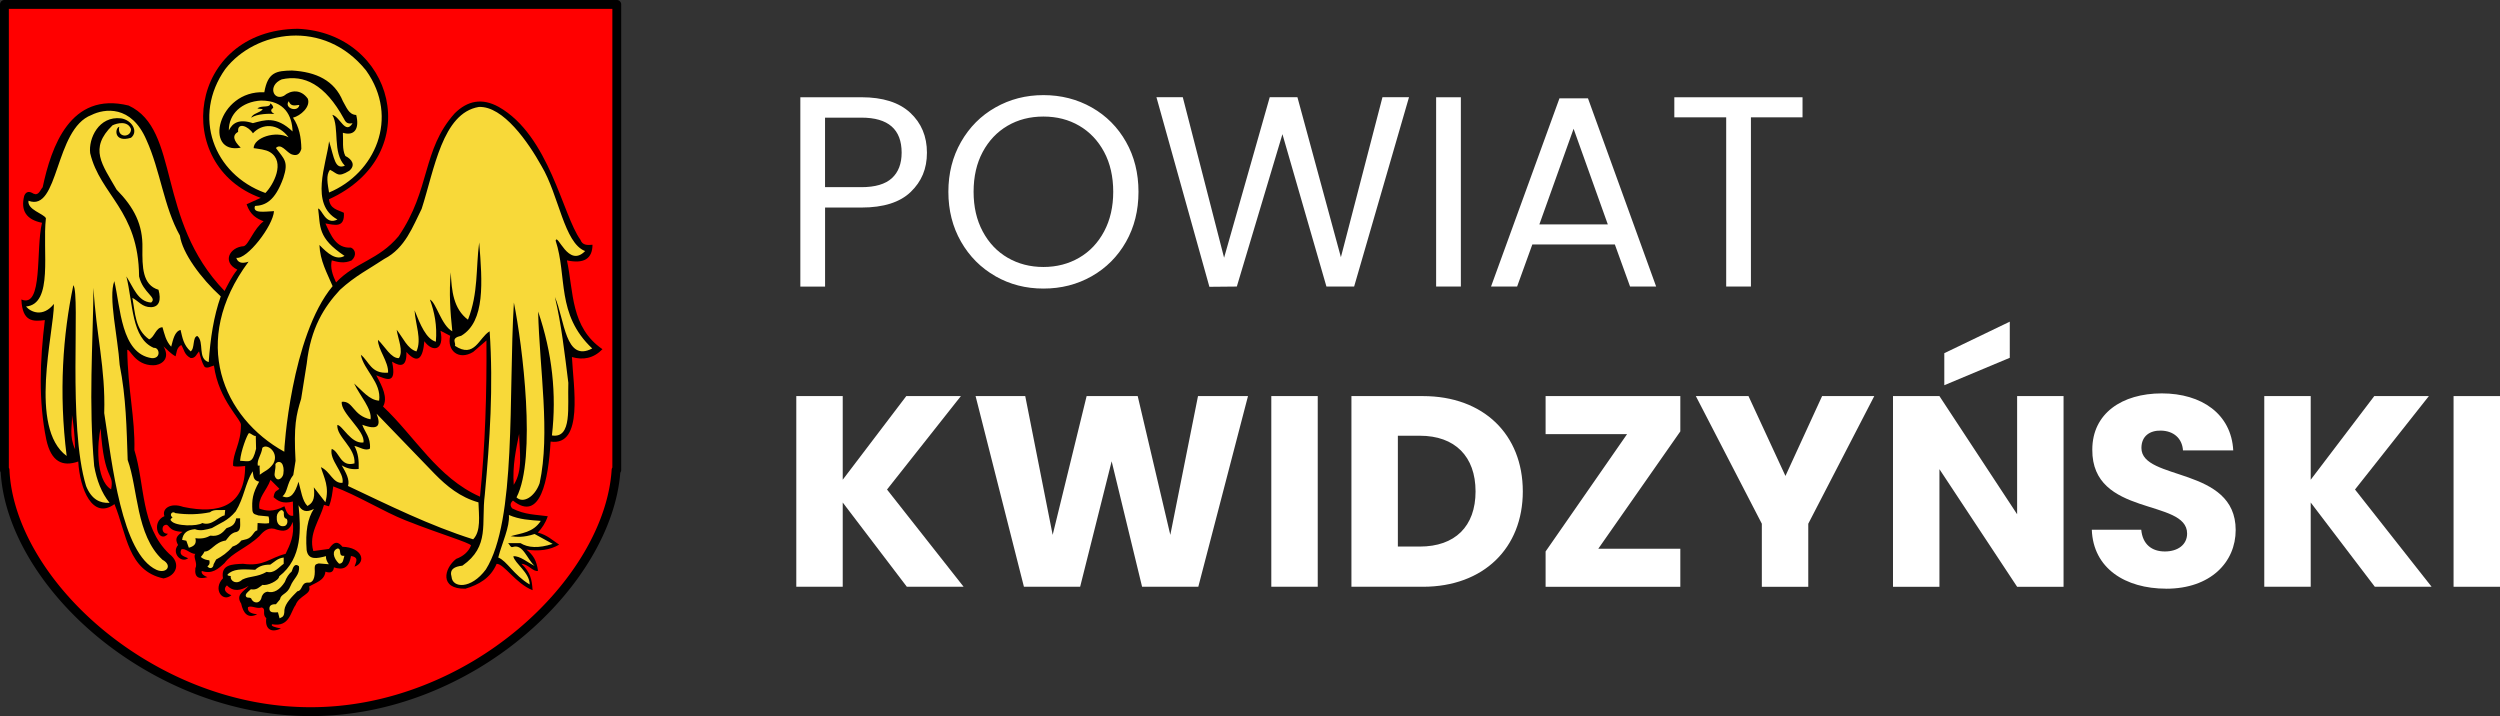 <svg xmlns="http://www.w3.org/2000/svg" xmlns:xlink="http://www.w3.org/1999/xlink" viewBox="0 0 667.09 191.08" xmlns:v="https://vecta.io/nano"><rect x="0" y="0" width="667.09" height="191.08" fill="#333333" stroke="none"/><style><![CDATA[.E{isolation:isolate}]]></style><path d="M1.18,1.18v124.23h.16c1.3,29.83,38.83,64.49,81.54,64.49s79.64-34.66,81.51-64.49h.19V1.18H1.18Z" fill="red"/><path d="M82.88 191.08c-10.41 0-20.84-2.01-31-5.96-9.33-3.63-18.33-8.95-26.05-15.37-15.22-12.68-24.77-28.97-25.64-43.7a1.2 1.2 0 0 1-.19-.64V1.18C0 .53.53 0 1.18 0h163.4c.65 0 1.18.53 1.18 1.18v124.23a1.2 1.2 0 0 1-.24.72c-1.17 14.77-10.78 31.03-25.81 43.62-7.79 6.52-16.51 11.69-25.9 15.37-10.11 3.96-20.52 5.96-30.92 5.96zM2.36 124.81c.09.16.15.34.16.54.62 14.24 9.9 30.15 24.82 42.57 7.52 6.26 16.3 11.45 25.39 14.99 9.89 3.85 20.03 5.8 30.15 5.8s20.22-1.95 30.06-5.8c9.16-3.58 17.65-8.62 25.25-14.98 14.77-12.36 24.12-28.29 25.02-42.6.01-.21.08-.41.19-.57V2.36H2.36v122.45z"/><g fill-rule="evenodd"><path d="M72.19 128.04c-1.14 3.07-3.42 4.71-2.98 7.68 1.73.58 3.55 1.03 6.68-.63.49 1.43 1.02 2.78 2.35 2.53l-.09-3.79c-2.81.7-4.03-.19-5.15-1.17.27-1.95 1.01-1.58 1.54-2.26l-2.35-2.35h0zM69.58 52.8C45.69 44.2 50.13 8 79.44 7.68c25.6 1.06 34.55 33.52 8.34 45.5.31 2.63 2.37 2.8 3.98 3.6.25 4.17-2.5 3.24-4.93 2.84 1.5 3.26 2.89 6.7 6.82 6.45 1.19.53 1.59 2.09.19 3.41-1.95.89-3.63.47-5.31 0-.47 1.96.23 3.92 1.14 5.88 5.19-5.46 11.33-5.92 16.68-12.32 8.63-12.57 6.17-22.92 14.98-32.8 3.39-3.35 7.25-4.2 11.75-1.71 13.53 7.67 17.05 28.96 21.8 35.45.54 1.52 1.87 1.45 3.22 1.33-.03 3.78-2.34 5.13-6.82 4.17 1.8 8.42.96 17.86 9.48 23.7-2.42 2.48-5.18 2.94-8.15 2.09.37 7.71 3.2 23.86-5.69 22.56-.61 10.2-2.68 21.65-10.05 15.74-.78.7-.8 1.39-.19 2.09 3.37 1.73 6.37 1.65 9.48 2.09-.58 1.76-1.52 3.16-2.65 4.36 2.53.65 3.92 2.06 5.69 3.22-2.47 1.46-5.42 1.81-8.72 1.33 1.79 1.44 2.68 2.83 3.08 5.65-1.27.38-2.67-1.86-4.41-1.86 2.4 2.29 2.78 4.18 2.96 7.03-4.45-1.72-7.62-7.06-9.59-7.03-1.64 3.84-4.77 5.56-8.34 6.64-6.98.11-5.7-5.42-2.46-7.96 1.84-.68 3.25-1.81 3.98-3.6-.56-.78-7.94-2.92-17.37-6.63-6.05-2.38-12.94-6.75-19.41-9.11-.25 1.71-.36 3.34-1.14 5.31l-1.33-.38c-1.12 4.07-4.19 7.76-2.84 12.32l4.17-.57c1.54-2.37 2.62-1.78 3.6-.57 5.23.14 6.51 4.09 3.22 5.31.31-1.14 1.37-2.5-.95-2.84-.54 3.45-2.35 3.73-4.55 3.03-.11 1.16-.77 1.65-2.27 1.14-.22 2.36-2.59 2.92-4.36 3.98.8 2.04-2.71 2.37-3.6 4.93-1.34 1.74-1.57 5.98-6.26 5.12-.5.5.82.84 2.35 1.13-2.86 1.38-4.3-.16-3.9-2.77-1.24-.97.08-2.42-1.21-2.84-1.37.48-2.72-.62-3.68-.08-.21 1.26.85 1.75 2.46 1.9-2.5 1.26-3.72-.26-4.28-2.85-1.55-2.38.71-3.21 2.01-4.74-2.09 1.29-4.1 1.68-5.8-.12-1.33 1.24.04 2.21 1.18 2.62-2.24 2.02-5.07-1.56-2.24-4.51-.63-3.7 2.41-3.73 5.34-3.87 5.64.79 7.07-1.59 11.37-2.65 1.18-2.46 2.4-4.89 1.9-8.53-1 2.75-2.57 2.52-4.17 2.09-2.07-.91-3.47.2-4.74 1.71-3.26 3.12-7.3 4.43-9.29 7.2-1.66 1.53-3.32 3.04-6.07 2.09-.15.55.15 1.11 1.52 1.66-2.11.54-3.54.3-3.22-2.42.69-1.31-.74-3.02 0-3.8-1.33.09-2.84-1.79-3.79-1.14-.57 1.42.42 1.71 1.86 2.31-1.91 1.45-4.49-1.45-2.69-3.53-.94-1.66-.38-2.47 1.21-3.52-4.39-.11-3.29-2.52-4.93-1.71-.63.37-.76 2.25 1.02 2.23-2.3 2.82-4.76-3.06-.94-4.7-.73-1.87 1.46-3.73 5.04-2.46 9.64 2.03 16.48-.25 16.5-10.92-1.44.14-2.88.28-3.22-.07-.14-3.41 2.12-5.9 2.09-10.81.32-1.4-5.95-6.58-7.2-15.92-.82.17-1.64.84-2.46.38-.87-1.32-1.12-2.76-1.52-4.17-.66.71-.94 1.9-2.24 1.78-1.77-.91-1.72-2.31-2.5-3.49-1.35.86-1.18 1.99-1.52 3.03-1.23-.65-2.18-1.73-3.22-2.65 2.06 3.56-.92 5.08-2.73 5.04-4.9.04-6.27-4.56-6.94-4.09.14 10.63 2.11 18.1 1.9 26.73 2.87 9.29 1.63 20.35 9.29 27.68 3.28 2.48 1.89 5.93-1.52 6.56-9.51-2.05-9.77-11.74-13.08-19.83-5.88 4.28-9.25-4.06-9.67-11.37-4.16 1.46-7.24.13-8.53-5.88-2.11-10.29-1.7-20.99-.38-31.85-3.05.39-6.02.58-6.26-5.5 5.85 2.46 3.78-13.39 5.5-20.47-4.15-.83-5.76-3.21-4.74-7.2.51-1.24 1.39-1.25 2.46-.57 1.4.62 1.75-.92 2.46-1.71 2.29-10.71 7.32-25.65 22.94-21.8 13.84 6.45 7.23 30.45 25.59 49.48 1-1.9 1.88-3.79 3.41-5.69-4.22-2.09-1.96-6.05 1.71-6.26 1.31-.35 2.67-4.72 5.31-6.64-1.81-.74-3.56-1.62-4.55-4.55l3.79-1.71h0zm60.22 38.05c.1 13.89-.3 27.79-1.72 41.68-11.37-5.04-17.29-15.98-25.87-24.05 1.33-2.29-.14-5.29-1.82-8.34 2.55.94 5.6 2.8 4.22-3.64 2.41 1.51 3.97 1.26 3.83-2.59 3.18 3.52 4.41 1.5 4.79-2.87 2.14 3.04 5.43 2.57 4.31-2.78l2.59 1.34c-.95 3.92 2.24 6.67 6.13 4.31l3.55-3.07h0zm8.72 24.92c.08 4.69 1.1 9.65-1.44 13.61-.36-5.22.6-9.36 1.44-13.61zm-111.67-1.45c-.86 3.37-1.48 13.73 2.8 16.26.9-4.69-1.83-1.76-2.8-16.26zm-7.65-3.58c.11 2.98-.81 5.54.84 9.15-.1-4.09-.44-6.77-.84-9.15h0z"/><path d="M92.87 129.66c.51-1.65-.57-3.57-1.69-5.49 1.53.92 2.86 1.14 4.53.96.07-2.29-.1-4.14-1.14-6.15 1.34.27 2.94 1.48 4.15.71.22-3.07-1.41-4.4-2.05-6.35 4.3 1.6 5.06.22 3.81-2.96l15.5 16.06c3.24 3.3 6.8 6.23 11.69 7.61.11 3.66.72 7.65-1.41 9.86-11.61-3.67-22.48-9.08-33.39-14.23h0zm42.91 7.75c2.84 1.24 5.68 1.37 8.52 1.58-2.04 3.16-5.19 3.24-8.05 4.09 1.67.2 3.35.4 6.4-.59l4.82 2.64c-3.78 1.23-6.56 1.04-8.58-.2h-3.3c.37.33.66 1.22 1.18 1.04 2.8-.96 3.82 3.19 5.88 5.03-1.9-.92-3.93-2.74-5.68-2.57.32 1.86 4.41 4.37 4.36 7.53-4.31-2.57-6.03-6.26-8.38-7.2.98-3.8 3.13-8.19 2.84-11.35h0zM70.8 51.49c-13.87-5-19.58-20.5-10.68-33.08 7.97-10.25 26.3-13.59 37.57.4 9 12.65 2.36 27.47-9.89 32.56-.36-2.26-.9-4.63.26-6.06 1.97.95 2.03 2.17 5.14.26 1.73-1.45.78-3.05-1.05-3.95-.92-1.83-.5-4.11-.66-6.19 3.16.97 4.47-1.18 3.56-4.75-2.02-.08-2.61-2.13-3.56-3.69-2.27-5.53-7.15-7.81-13.58-8.17-4.13.08-6.45.38-7.38 5.8-12.45-.6-16.3 16.7-6.3 14.79-1.98-1.96-2.3-3.29-.69-4.24-.26-2.71 2.74-1.49 3.95.4 2.47-2.69 6.64-2.76 9.52 1.07-3.53-1.85-9.28.1-9.33 2.89 1.36.22 3.19.36 4.33 1.05 4.28 2.57.91 8.83-1.22 10.94h0zm-9.74-16.68c.99-1.98 2.65-3.17 6.42-1.95 3.12-.82 6.16-1.99 10.59 2.22-.12-4.22-2.14-8.25-8.41-8.25-5.18.3-8.65 3.61-8.6 7.98h0zm6-3.39c1.36-1.09 5.13-1.14 6.15-1.01-1.7-.95-.31-1.6-.31-1.6 0-.47-.26-.88-.78-1.25.03 1.37-2.46.42-3.43 1.4l1.44.16c-.7 1.01-2.75 1.11-3.08 2.3h0zm9.91-4.33c-1.11 1.79 2.4 2.96 2.9 1.02-.04-.11-.18-.11-.29-.09-.93.13-1.87.34-2.41-.74-.05-.09 0-.25-.2-.19zm17.11 5.78c-1.52.35-1.92-.43-2.32-1.2-5.03-9.18-10.64-11.83-16.59-10.49-3.83 1.63-2.24 5.84.6 4.38 1.84-1.55 4.53-1.8 6.36.77.82 2.17-1.97 4.59-3.95 5.07 1.65 2.39 2.19 5.26 2.23 8.34-.52 1.78-1.55 1.87-2.75 1.38-1.35-.69-2.69-2.97-4.04-1.63 2.18 2.97 3.45 3.54 1.98 7.99-2.24 6.25-4.87 7.34-7.56 7.48-.73 2.07 2.52 1.49 5.07 1.38-.25 3.95-7.19 12.95-10.06 12.46.37 1.17 1.3 1.69 3.27 1.03-15.75 21.19-6.81 41.69 9.54 50.71-.14-.14 1.84-30.9 12.89-44.18-1.51-3.59-3.34-6.75-3.52-11 2.23 2.32 4.47 4.22 6.7 2.92-7.25-4.84-6.4-7.8-7.05-12.63 1.05.09 1.93 4.57 5.16 2.92-7.46-4.05-2.94-14.8-2.23-20.88 1.41 4.6 1.55 7.62 4.21 6.53-3.4-3.52-1.36-10.12-3.35-13.58 2.06.46 3.48 5.45 5.41 2.23h0zm-27.66 82.69c-.53.54-2.13 4.69-2.36 7.39 2.44.08 3.27.95 4.27-3.2l-.08-3.43c-.61.1-1.17-.65-1.83-.76h0zm3.58 3.96c-.28 1.98-1.47 3.08-1.22 4.72h.53c-.14.54.09 1.48 0 2.44 1.26-1 2.38-1.21 3.58-2.9 1.74-2.95-1.64-5.62-2.9-4.27zm3.48 4.37c.19-.6 1.29-1.04 1.86-.03.22.51.48 1.21.26 2.64-.19 1.06-1.55 2.21-2.23.65-.35-.71.28-1.93.11-3.27zm-6.06 1.91c.28 1.13-.02 2.35 1.73 2.74-1.75 3.11-1.99 4.88-1.8 7.68.15 1.17 1 1.04 1.62 1.33l2.68.26c.12.4.23.93.14 1.79-1.04.19-2.01.01-3.05-.04l-.08 1.97c-.95.06-1.19 1.84-2.83 2.33l-1.42.36c-1.07 1.28-1.68 1.34-2.35 1.62-1.36 1.63-2.83 2.63-4.39 3.46l-.68 1.28c-.04.98-.97 1.42-1.66.53.65-.41.68-.98.53-1.59-.76-.11-1.51-.21-2.27-.91.77-.92.79-1.09.98-1.44 1.76.07 2.74-2.53 5.68-2.94.68-.8 1.17-1.76 2.42-2.19 1.94-.22 1.3-2.22 1.41-3.72h-1.06c-.33 1.93-1.48 2.22-2.58 2.62-1.03 1.22-2.09 2.32-4.3 1.99-1.02.54-2.18.94-4 .68.43 1.71-.61 2.22-1.75 2.55l-.67-1.87-1.13-.23c.29-1.93 1.42-2.66 3.42-2.85 1.49.58 3.04.11 4.53-.3 2.17-1.33 4.19-1.86 6.36-4.46 2.22-3.59 2.53-7.48 4.51-10.68h0zm-7.33 10.28l-.15 1.44c-1.63.27-3.4 2.96-5.97 2.04-1.18.9-7.18.93-8.31-.6-.35-.3.02-.6.38-.91-.97-.57-.15-1.87.76-1.13 3.24.47 6.31.36 9.22-.23 1-.87 2.66-.51 4.08-.6h0zm15.64.55c.02.72-.12 1.65.77 1.83.43.68.09 1.72-.56 1.89-1.26.33-2.01-.6-2.08-1.76-.07-1.2.1-1.57.73-2.21.32-.19.64-.61 1.13.25h0zm3.93-1.82c.82 1.51 2.06 2.1 4.1.97-1.68 2.47-2.3 6.18-1.94 11 .42 2.75 2.75 2.26 5.17 1.62-.09.72.24 1.44.75 2.16l-2.69-.22c-.47.19-1.09.05-1.08 1.29.17 2.54-.41 4.03-1.87 3.82-1.82.05-1.28 2.1-2.76 2.33-1.46 1.48-3.24 3.2-3.45 4.96.02 2.11-.75 1.86-1.29 2.26l-.43-1.62c-1.04.06-2.12.17-2.26-.75-.13-.97.43-1.45 1.72-1.4l1.08-1.29c.25-1.57 1.9-1.26 2.8-3.56.78-2.01 2.58-2.98 2.26-5.28-1.02-.89-1.53.07-1.94 1.4-.76.63-1.38 1.56-1.83 2.8-1.35 2.08-2.88 3.06-4.64 2.59-.54.09-1.07.3-1.51 1.29-.35 2.07-2.28 1.94-2.8.54-.52-.51-1.01.02-1.4-.54-.35-.65.56-1.29 1.29-1.94 1.64.28 2.25-.61 3.13-1.19 1.15.37 4.39-1.13 4.42-2.26 6.27-4.83 5.77-12.8 5.17-18.97h0zm-3.96 13.96v1.67c-1.4.99-2.52 2.67-4.55 2.15-2.54 1.48-4.43 1.04-6.51 2.07-1.45 1.42-3.29.48-3.06-.95-1.37-.1-.85-.49-.33-.87 1.74-1.21 4.35-.89 6.84-.8.81-.76 1.88-1.39 4.04-1.38 1.09-.72 1.94-1.7 3.56-1.89h0zm14.44-2.43c-1.65.5-1.28 2.53.33 4.07 1.19.01 1.13-1.22 1.42-2.11-1.84.24-.56-1.77-1.75-1.96h0zm-14.77-13.92c1.4-1.01 1.12-3.46 2.89-5.68l.6-3.78c-.51-9.38.14-12.16 1.49-16.53l1.49-9.36c1.06-9.57 4.64-15.15 8.86-19.72 4.16-3.81 7.93-5.64 11.85-8.27 5.59-2.88 7.63-8.74 9.96-13.35 3.39-10.48 5.53-25.55 15.24-27.19 6.51-.33 13.27 9.51 16.73 15.74 4.67 7.8 6.03 20.6 11.65 22.71-4.5 4.65-7.36-4.91-7.87-2.79 3.14 9.6.1 19.66 9.76 28.78-7.21 3.82-7.33-7.68-9.96-13.74 1.74 7.27 2.61 15.12 3.59 22.91-.24 6.36 1.11 14.92-4.38 14.04 1.28-11.02.08-22.04-3.68-33.06.38 15.52 3.29 32.37.4 45.81-1.31 3.68-4.4 5.48-6.17 3.78 5.39-10.35 1.58-40.74-.7-51.99-1.47 24.73.72 58.16-7.47 71.21-4 5.39-8.92 4.96-9.16 1.99-.61-2.04.78-2.76 2.89-2.99 7.4-5.17 4.98-11.28 5.98-18.92 1.34-14.48 2.31-28.87 1.29-43.62-2.89 1.73-4.01 7.34-9.26 3.88.37-.91-1.27-2.01 1.69-2.69 6.41-3.83 5.64-14.32 4.78-24.9-.91 6.86-.19 13.52-2.99 20.62-3.86-2.88-4.38-7.68-4.58-12.65-.51 5.41-.14 10.59.4 15.74-2.92-1.52-4.32-7.76-5.98-8.47 1.21 3.3 1.97 6.9 1.59 11.25-2.58-.73-4.14-4.52-5.68-8.37.2 3.66 1.98 7.77.5 10.96-2.39-.66-3.6-3.68-5.28-5.78.39 2.61 1.87 5.68.6 7.57-2.08.11-3.74-3.11-5.58-4.88-.07 2.52 2.85 5.84 2.69 8.76-4.59.36-5.04-3.01-7.27-4.78.75 4.08 5.56 7.38 4.88 12.25-2.62-.14-4.55-2.72-6.67-4.58 1.49 3.19 4.84 6.85 4.38 9.56-4.75-.96-4.58-4.99-7.67-4.68-.46 2.92 6.36 7.8 5.78 10.86-3.34.43-5.6-4.6-6.97-4.68-.25 3.22 4.9 6 4.58 10.26-3.82 1.06-3.95-3.11-6.08-3.88-.72 3.02 3.41 6.29 2.89 9.06-2.55.28-3.24-3.05-5.78-4.18.85 2.84 2.34 5.28 1.2 9.36l-3.09-3.98c.45 3.52-.58 4.32-1.69 4.98-1.4-1.35-1.72-4.15-2.39-6.47-.87 2.96-2.09 4.89-4.28 3.88h0zM58.91 79.07c-1.9 5.37-2.77 11.22-3.22 17.55-3.06-.89-1.09-5.39-3.04-6.97-1.35.29-.61 3.4-1.79 4.11-1.89-1.66-2.2-3.71-2.68-5.72-1.58.41-1.98 2.53-2.5 4.47-1.46-1.56-1.79-3.4-2.32-5.18-1.78-.02-2.15 2.73-3.57 3.22-3.76-2.65-3.71-7.05-4.47-11.08 1.65.86 2.59 2.52 5 2.5 2.15-.07 2.74-1.87 1.97-4.65-4.33-1.28-4.33-6.16-4.29-11.08.16-6.27-2.21-10.87-6.89-15.64-3.84-6.71-7.47-10.96-1.09-17.16 1.11-.52 4-1.37 4.94.99.08 2.36-3.82 2.47-3.14-.59-1.19.27-1.53 4.36 3.14 2.92 2.09-1.7.16-4.77-2.68-5.18-5.92-.68-8.7 5.38-8.22 9.29 2.66 11.2 12.93 15.21 13.05 32.89 1.08 4.53 4.94 5.58 3.22 6.97-3.55-.21-4.75-4.09-6.61-6.97 1.77 7.09 1.34 16.55 7.33 19.07 1.49-.21 2.05 2.88-.54 2.74-8.26-1.19-8.34-13.65-10.01-20.55-1.63 4.28.94 14.88 1.43 22.34 1.73 8.71 1.85 17.02 2.14 25.38 2.77 7.63 2.19 20.04 9.29 26.63 2.79 1.51 1.08 3.86-1.61 2.68-9.31-4.3-11.82-28.26-13.94-41.82.37-12.13-2.16-20.77-2.86-33.42-.17 15.66-1.33 30.54.18 47.54.68 3.8 1.95 7.15 4.11 9.83-2.57.13-4.8-.89-6.26-4.47-4.96-16.16-1.49-50.93-3.4-53.62-2.79 13.22-3.93 28.56-1.79 45.58-10.2-7.48-3.41-32.9-3.4-40.57-2.92 3.66-6.2 2.18-7.45.69 7.37-.64 4.31-14.84 5.31-23.57-.62-1.22-5.01-2.25-4.65-4.65 8.17 3.15 6.91-19.13 16.8-22.88 3.43-1.71 10.61-2.77 14.67 6.64 3.74 8.23 4.64 17.88 8.94 25.54.62 4.62 5.62 11.42 10.89 16.21h0z" fill="#f8d939"/></g><g class="E" fill="#fff"><g><path d="M243.02 51.21c-2.88 2.78-7.26 4.17-13.15 4.17h-9.71v21.09h-6.6V25.95h16.31c5.7 0 10.04 1.38 13.01 4.13s4.46 6.31 4.46 10.65-1.44 7.69-4.31 10.47zm-5.04-3.66c1.74-1.59 2.61-3.87 2.61-6.81 0-6.23-3.58-9.35-10.73-9.35h-9.71v18.55h9.71c3.67 0 6.38-.8 8.12-2.39zm27.62 26.13c-3.87-2.2-6.92-5.27-9.17-9.2-2.25-3.94-3.37-8.37-3.37-13.3s1.12-9.36 3.37-13.3 5.3-7.01 9.17-9.2c3.87-2.2 8.14-3.3 12.83-3.3s9.03 1.1 12.9 3.3 6.91 5.25 9.13 9.17c2.22 3.91 3.33 8.36 3.33 13.34s-1.11 9.42-3.33 13.34c-2.22 3.91-5.27 6.97-9.13 9.17-3.87 2.2-8.16 3.3-12.9 3.3s-8.96-1.1-12.83-3.3zm22.35-4.9c2.83-1.64 5.05-3.99 6.67-7.03s2.43-6.57 2.43-10.58-.81-7.6-2.43-10.62-3.83-5.35-6.63-6.99-5.99-2.46-9.57-2.46-6.77.82-9.57 2.46-5.01 3.97-6.63 6.99-2.43 6.56-2.43 10.62.81 7.54 2.43 10.58 3.84 5.39 6.67 7.03 6 2.46 9.53 2.46 6.7-.82 9.53-2.46zm88.02-42.83l-14.64 50.51h-7.39L342.2 35.8l-12.17 40.66-7.32.07-14.13-50.59h7.03l11.02 42.83 12.18-42.83h7.39l11.6 42.69 11.09-42.69h7.1zm13.84 0v50.51h-6.6V25.95h6.6zm41.1 39.28h-22.03l-4.06 11.23h-6.96l18.26-50.22h7.61l18.19 50.22h-6.96l-4.06-11.23zm-1.89-5.36l-9.13-25.51-9.13 25.51h18.26zm51.96-33.92v5.36h-13.77v45.15h-6.6V31.31h-13.84v-5.36h34.21z"/></g><g><use xlink:href="#B"/><path d="M260.31 105.69h13.26l7.32 37.04 9.06-37.04h13.63l8.7 37.04 7.39-37.04h13.34l-13.26 50.88h-15l-8.12-33.48-8.41 33.48h-15l-12.9-50.88zm78.92 0h12.39v50.88h-12.39v-50.88zm67.11 25.44c0 15.08-10.44 25.44-26.67 25.44h-19.06v-50.88h19.06c16.23 0 26.67 10.29 26.67 25.44zm-27.47 14.71c9.35 0 14.86-5.36 14.86-14.71s-5.51-14.86-14.86-14.86H373v29.57h5.87zm69.5-30.73l-21.89 31.31h21.89v10.15h-35.95v-9.42l21.74-31.31h-21.74v-10.15h35.95v9.42zm4.13-9.42h14.06l9.86 21.31 9.78-21.31h13.92l-17.61 34.06v16.82h-12.39v-16.82l-17.61-34.06zm98.13 0v50.88h-12.39l-20.73-31.38v31.38h-12.39v-50.88h12.39l20.73 31.53v-31.53h12.39zm-14.35-19.86v9.64l-17.47 7.32v-8.55l17.47-8.41zm41.75 71.25c-10.94 0-19.5-5.44-19.86-15.73h13.19c.36 3.91 2.83 5.8 6.3 5.8s5.94-1.81 5.94-4.78c0-9.42-25.44-4.35-25.3-22.4 0-9.64 7.9-15 18.55-15s18.55 5.51 19.06 15.22H582.5c-.22-3.26-2.54-5.22-5.87-5.29-2.97-.07-5.22 1.45-5.22 4.64 0 8.84 25.15 4.86 25.15 21.89 0 8.55-6.67 15.66-18.55 15.66z"/><use xlink:href="#B" x="391.71"/><path d="M654.7 105.69h12.39v50.88H654.7v-50.88z"/></g></g><defs ><path id="B" d="M224.87,134.1v22.47h-12.39v-50.88h12.39v22.32l16.96-22.32h14.57l-19.71,24.93,20.44,25.95h-15.15l-17.1-22.47Z"/></defs></svg>